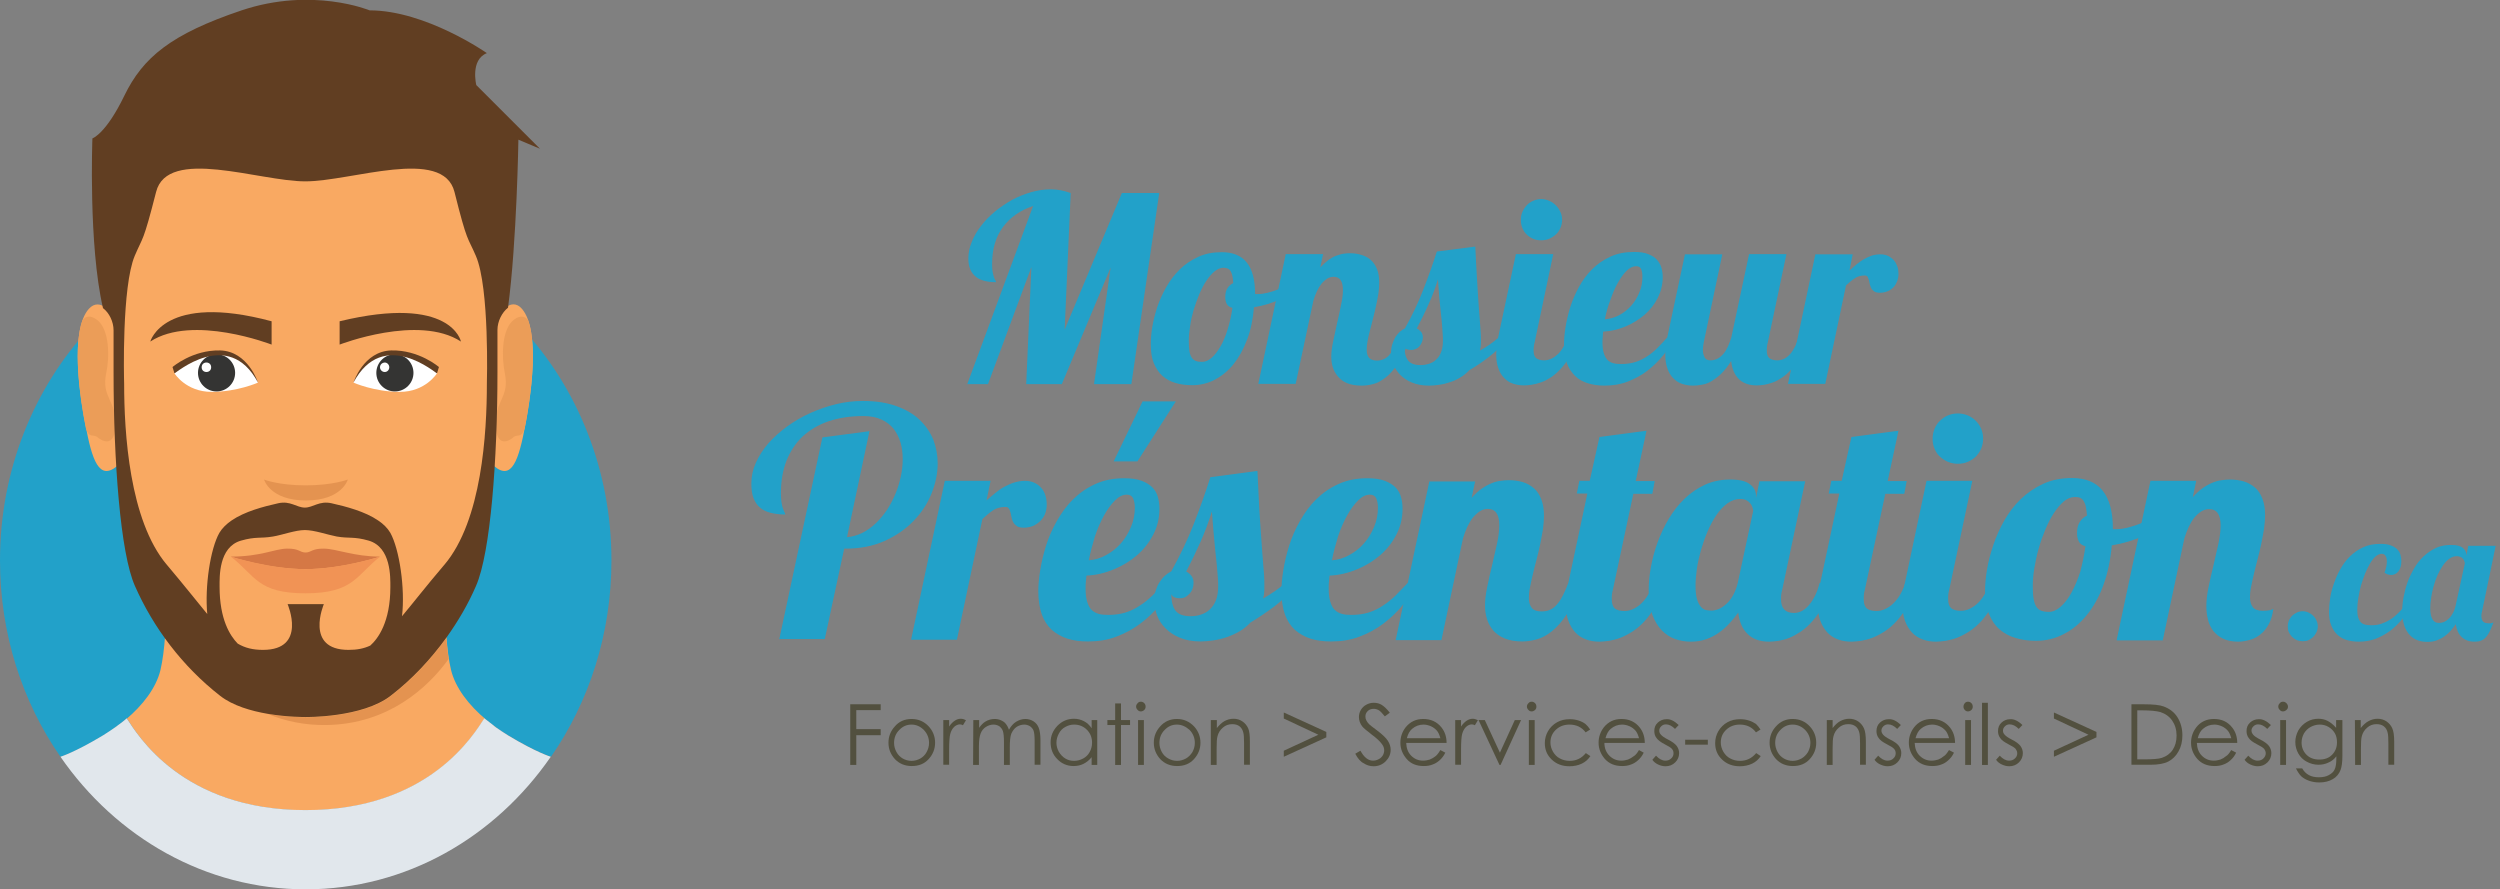<svg xmlns="http://www.w3.org/2000/svg" xmlns:xlink="http://www.w3.org/1999/xlink" id="Layer_1" x="0px" y="0px" viewBox="0 0 1157.9 411.9" style="enable-background:new 0 0 1157.9 411.9;" xml:space="preserve"><rect x="0" y="0" width="1157.9" height="411.9" fill="#808080" stroke="none"/><style type="text/css">	.st0{fill:#22A1C9;}	.st1{fill:#F9A962;}	.st2{fill:#E1E7EC;}	.st3{fill:#EB9D58;}	.st4{fill:#E49350;}	.st5{fill:#FFFFFF;}	.st6{fill:#343433;}	.st7{fill:#613E22;}	.st8{fill:#D57845;}	.st9{fill:#F19355;}	.st10{fill:#E5DCD5;}	.st11{fill:#52503F;}</style><g>	<g>		<path class="st0" d="M47.7,340.7c4-2.4,7.7-5.1,11.1-8c4.8,7.4,25.7,42.5,82.8,42.5c57.3,0,78-35.3,82.8-42.5    c3.4,2.9,7.1,5.6,11,7.9c13.3,8,19.8,9.9,19.8,9.9l0,0c17.6-25.4,28-56.9,28-90.9c0-84.1-63.4-152.3-141.6-152.3S0,175.5,0,259.6    c0,34.1,10.4,65.6,28,90.9l0,0C28,350.5,34.4,348.7,47.7,340.7z"></path>		<path class="st1" d="M141.6,29.6c-64.2,0-92.3,57.1-92.3,98.8c0,13.6,3.5,54.2,3.5,54.2c0,13.6,1.1,26,4.9,39.5    c4.1,14.3,4.4,31.3,19.6,49.3c-0.2,17-0.9,30.1-3,39c-2,8.2-8.1,16.2-16.2,23c0.2-0.2,0.5-0.4,0.7-0.6    c4.8,7.4,25.7,42.5,82.8,42.5c57.3,0,78-35.3,82.8-42.5c0.2,0.2,0.5,0.3,0.7,0.5c-8.1-6.8-14.2-14.8-16.2-23    c-2.1-8.8-2.8-21.9-3-38.8c15.3-17.9,15.6-35,19.7-49.3c3.9-13.5,4.9-25.9,4.9-39.5c0,0,3.5-40.6,3.5-54.2    C233.9,88.7,205.9,29.6,141.6,29.6z"></path>		<path class="st2" d="M255.1,350.5c0,0-6.5-1.9-19.8-9.9c-1.8-1.1-3.6-2.3-5.3-3.5c-0.5-0.3-0.9-0.7-1.4-1.1    c-1.2-0.9-2.4-1.9-3.6-2.8c-0.2-0.2-0.5-0.3-0.7-0.5c-4.8,7.3-25.5,42.5-82.8,42.5c-57.2,0-78-35.2-82.8-42.5    c-0.2,0.2-0.5,0.4-0.7,0.6c-1.1,0.9-2.3,1.9-3.5,2.7c-0.5,0.4-1,0.8-1.5,1.1c-1.7,1.2-3.5,2.4-5.3,3.5c-13.3,8-19.7,9.9-19.7,9.9    l0,0c25.8,37.3,67.1,61.4,113.6,61.4S229.3,387.8,255.1,350.5L255.1,350.5z"></path>		<g>			<g id="Head_3_">				<g id="Ears_2_">					<g id="XMLID_65_">						<path id="XMLID_67_" class="st1" d="M229.6,153c0-7.9,7.1-16,12.2-9.9c8.4,9.9,4.6,39.9,0.4,59.3c-3.2,14.8-7.2,21.4-16.8,9.9        c3.3-13.5,4.1-16.1,4.1-29.7C229.6,161.3,229.6,161.1,229.6,153z"></path>						<path id="XMLID_66_" class="st3" d="M229.6,197.5c-0.7-12,6.6-13.2,4.2-24.7c-1.5-7.3-1.6-20.3,4.2-24.7        c3.2-2.4,5.3-1.5,6.6,0.2c4.2,11.8,1.6,33.8-1.6,50.2c-1.4,4.4-3.1,2.6-5,3.8C238.1,202.4,230.3,209.4,229.6,197.5z"></path>					</g>					<g id="XMLID_62_">						<path id="XMLID_64_" class="st1" d="M53.5,153c0-7.9-7.1-15.9-12.4-9.9c-8.6,9.8-4.6,39.9-0.4,59.3c3.2,14.8,7.3,21.4,17,9.9        c-3.4-13.5-4.2-16.1-4.2-29.7C53.5,161.3,53.5,161.1,53.5,153z"></path>						<path id="XMLID_63_" class="st3" d="M53.5,197.5c0.7-12-6.7-13.2-4.3-24.7c1.6-7.3,1.6-20.3-4.3-24.7        c-3.3-2.4-5.4-1.5-6.7,0.2c-4.2,11.8-1.7,33.8,1.6,50.2c1.4,4.4,3.1,2.6,5.1,3.8C44.9,202.4,52.8,209.4,53.5,197.5z"></path>					</g>				</g>				<g id="Face_2_">					<path id="XMLID_61_" class="st4" d="M161.1,222.1c0,0-2.7,9.7-19.4,9.7s-19.4-9.7-19.4-9.7s6.6,2.7,19.3,2.7       C154.1,224.8,161.1,222.1,161.1,222.1z"></path>					<g id="XMLID_48_">						<g id="XMLID_56_">							<path id="XMLID_60_" class="st5" d="M202.4,172.9c0,0-7.8-8.6-21.5-8.6c-12.2,0-17.2,12.9-17.2,12.9s9.6,4.3,21.5,4.3         S202.4,172.9,202.4,172.9z"></path>							<circle id="XMLID_59_" class="st6" cx="182.9" cy="172.7" r="8.6"></circle>							<path id="XMLID_58_" class="st7" d="M202.4,172.9c-0.3,0.3-24.9-21.6-38.7,4.3c0,0,4.6-14.5,17.5-14.9         c12.9-0.3,22.1,7.7,22.1,7.7L202.4,172.9z"></path>							<path id="XMLID_57_" class="st5" d="M176,170.1c0,1.2,1,2.2,2.2,2.2s2.1-1,2.1-2.2s-1-2.2-2.1-2.2         C176.9,168,176,168.9,176,170.1z"></path>						</g>						<path id="XMLID_55_" class="st7" d="M213.5,158.2c-19.6-12.8-56.2,1.4-56.2,1.4v-10.8C209.1,136.3,213.5,158.2,213.5,158.2z"></path>						<path id="XMLID_54_" class="st7" d="M69.6,158.2c19.6-12.8,56.2,1.4,56.2,1.4v-10.8C75.8,135.4,69.6,158.2,69.6,158.2z"></path>						<g id="XMLID_49_">							<path id="XMLID_53_" class="st5" d="M80.8,172.9c0,0,7.8-8.6,21.5-8.6c12.2,0,17.2,12.9,17.2,12.9s-9.6,4.3-21.5,4.3         C86.1,181.5,80.8,172.9,80.8,172.9z"></path>							<circle id="XMLID_52_" class="st6" cx="100.3" cy="172.7" r="8.6"></circle>							<path id="XMLID_51_" class="st7" d="M80.8,172.9c0.3,0.3,24.9-21.6,38.7,4.3c0,0-4.6-14.5-17.5-14.9         C89.1,162,79.9,170,79.9,170L80.8,172.9z"></path>							<ellipse id="XMLID_50_" class="st5" cx="95.6" cy="170.1" rx="2.2" ry="2.2"></ellipse>						</g>					</g>					<g id="XMLID_45_">						<path id="XMLID_47_" class="st8" d="M132.9,254.1c5.8-0.1,5.9,1.8,8.6,1.8c2.7,0,2.9-1.9,8.6-1.8c5.8,0.1,14,3.7,25.9,3.7        c0,0-17.3,5.8-34.6,5.8l0,0c-17.3,0-34.6-5.8-34.6-5.8C120.9,257.8,127.1,254.2,132.9,254.1z"></path>						<path id="XMLID_46_" class="st9" d="M141.5,274.8c-22.4,0-23.1-8.1-34.6-17c0,0,18.7,5.8,34.6,5.8s34.6-5.8,34.6-5.8        C165.1,266.2,164,274.8,141.5,274.8L141.5,274.8L141.5,274.8C141.6,274.8,141.5,274.8,141.5,274.8L141.5,274.8z"></path>					</g>				</g>			</g>			<g>				<path class="st1" d="M228.6,336.1c0.5,0.4,0.9,0.7,1.4,1.1C229.6,336.8,229.1,336.4,228.6,336.1z"></path>				<path class="st1" d="M53,337.1c0.5-0.4,1-0.8,1.5-1.1C54,336.4,53.5,336.8,53,337.1z"></path>				<path class="st2" d="M47.7,340.7c1.8-1.1,3.6-2.3,5.3-3.5C51.3,338.4,49.5,339.5,47.7,340.7z"></path>				<path class="st2" d="M54.5,336c1.2-0.9,2.4-1.8,3.5-2.7C56.9,334.2,55.7,335.1,54.5,336z"></path>				<path class="st2" d="M225,333.2c1.2,1,2.4,1.9,3.6,2.8C227.4,335.1,226.2,334.2,225,333.2z"></path>				<path class="st2" d="M230.1,337.1c1.7,1.2,3.5,2.4,5.3,3.5C233.6,339.5,231.8,338.4,230.1,337.1z"></path>			</g>			<g id="Shaddow_2_">				<path id="XMLID_44_" class="st10" d="M234.5,70.3c2.6,17.2-0.5,58.1-0.5,58.1l-5.8,9.6c0,0-0.3-19.8-2.6-29.3      s-9.9-29.6-9.9-29.6l4.9-9.9l9.9,9.9v-15C230.4,64.1,234.2,68.5,234.5,70.3z"></path>				<path id="XMLID_43_" class="st10" d="M47.7,70.3c-3.3,12.3,0,58.1,0,58.1l6.2,9.2c0,0,0.4-19.4,2.7-28.9s9.9-29.6,9.9-29.6      l-4.9-9.9l-9.9,9.9v-15C51.7,64.1,48.2,68.5,47.7,70.3z"></path>			</g>			<g>				<path class="st4" d="M181.1,322.3c-13.2,10.3-39.5,9.9-39.5,9.9s-8.1,0.1-17.6-1.5c8.1,3.3,17.2,5.3,27.4,5.1      c28.5-0.5,46.8-17.3,56.4-30.6c-0.5-2.9-0.8-6.1-1.1-9.6C199.6,305.4,191.1,314.6,181.1,322.3z"></path>				<path class="st7" d="M220.6,39.4c0,0-2.9-11.7,4.9-14.8c0,0-28.3-19.8-54.3-19.8c0,0-26.5-11-59.3,0      c-32.7,11-45.7,21.8-54.3,39.5C49,62.1,42.8,64.1,42.8,64.1s-1.9,49.4,4.9,78.6c2.9,2.2,4.9,6.3,4.9,10.3v19.8l0,0      c0,40.3,3.1,83.4,9.9,98.6c8.4,19.1,21.9,37.2,39.5,50.9c5.9,4.6,14.4,7,21.9,8.3c9.5,1.6,17.6,1.5,17.6,1.5s26.3,0.4,39.5-9.9      c10-7.7,18.5-16.9,25.7-26.8c5.5-7.7,10.2-15.7,13.8-24.1c6.7-15.3,9.9-58.4,9.9-98.8l0,0v-19.7c0-4,2.1-8.1,4.9-10.3      c4.1-30.9,4.8-77.8,4.8-77.8l10,4.2L220.6,39.4z M180.8,271.9L180.8,271.9c0,16.2-5.7,23.9-9.3,27.1c-3,1.4-6.1,2-10.1,2      c-20.5,0-11.4-21.2-11.4-21.2h-16.8c0,0,9.2,21.2-11.4,21.2c-4.7,0-8.3-0.9-11.7-2.9c-3.6-3.7-8.4-11.3-8.4-26.3l0,0      c0-4.5-0.5-18.4,9.9-21.4c7-2,8.9-0.9,14.8-1.9c4.3-0.7,10.4-3,14.8-3l0,0c4.4,0,10.5,2.2,14.8,3c5.9,1,7.8-0.1,14.8,1.9      C181.2,253.5,180.8,267.4,180.8,271.9z M225.5,177.7c0,22.8-2.3,63.4-19.7,83.9l-0.1,0.1c-8.6,10.1-14.6,17.9-19.5,23.7      c1.5-12.8-1.2-31-5.4-38.6c-1.3-2.2-3.2-4.1-5.6-5.7c-6.1-4.2-14.9-6.5-21.6-8c-5.7-1.3-8.6,2-12.4,2c0,0,0,0.1,0,0.3      c0-0.2,0-0.3,0-0.3c-3.8,0-6.7-3.3-12.4-2c-6.7,1.5-15.5,3.8-21.6,8c-2.3,1.6-4.3,3.5-5.6,5.7c-4.2,7.4-6.8,24.9-5.6,37.6      c-4.7-5.7-10.6-13.2-18.7-22.8c0,0,0-0.1-0.1-0.1c-17.3-20.6-19.7-61.1-19.7-83.9l0,0c-0.1-2.6-1.1-44.8,4.9-59.1      c3.9-9.2,3.8-5.7,9.9-29.6c5.3-21,47.7-4.9,69.1-4.9s63.8-16.1,69.1,4.9c6,24,6,20.5,9.9,29.6      C226.8,133.2,225.5,177.7,225.5,177.7L225.5,177.7z"></path>			</g>		</g>	</g>	<g>		<g>			<path class="st11" d="M393.8,326.2h14.1v2.7h-11.3v8.8h11.3v2.8h-11.3v13.8h-2.8L393.8,326.2L393.8,326.2z"></path>			<path class="st11" d="M422.2,333c3.2,0,5.9,1.2,8,3.5c1.9,2.1,2.9,4.6,2.9,7.5s-1,5.4-3,7.6s-4.6,3.2-7.8,3.2     c-3.2,0-5.8-1.1-7.8-3.2c-2-2.2-3-4.7-3-7.6s1-5.4,2.9-7.5C416.3,334.2,419,333,422.2,333z M422.2,335.6c-2.2,0-4.1,0.8-5.7,2.5     c-1.6,1.6-2.4,3.6-2.4,6c0,1.5,0.4,2.9,1.1,4.2c0.7,1.3,1.7,2.3,2.9,3c1.2,0.7,2.6,1.1,4.1,1.1s2.8-0.4,4.1-1.1     c1.2-0.7,2.2-1.7,2.9-3c0.7-1.3,1.1-2.7,1.1-4.2c0-2.3-0.8-4.3-2.4-6C426.3,336.5,424.4,335.6,422.2,335.6z"></path>			<path class="st11" d="M436.9,333.5h2.7v3c0.8-1.2,1.7-2.1,2.6-2.7s1.8-0.9,2.8-0.9c0.8,0,1.5,0.2,2.4,0.7l-1.4,2.3     c-0.6-0.3-1-0.4-1.4-0.4c-0.9,0-1.8,0.4-2.6,1.1c-0.8,0.7-1.5,1.9-1.9,3.4c-0.3,1.2-0.5,3.6-0.5,7.2v7h-2.7V333.5z"></path>			<path class="st11" d="M450.8,333.5h2.7v3.6c0.9-1.3,1.9-2.3,2.9-2.9c1.3-0.8,2.8-1.2,4.3-1.2c1,0,2,0.2,2.9,0.6s1.7,0.9,2.2,1.6     c0.6,0.7,1.1,1.6,1.5,2.8c0.9-1.6,2-2.9,3.3-3.7c1.3-0.8,2.8-1.3,4.3-1.3c1.4,0,2.7,0.4,3.8,1.1c1.1,0.7,1.9,1.7,2.4,3     s0.8,3.2,0.8,5.8v11.3h-2.7V343c0-2.2-0.2-3.8-0.5-4.6c-0.3-0.8-0.9-1.5-1.6-2c-0.8-0.5-1.7-0.8-2.7-0.8c-1.3,0-2.5,0.4-3.6,1.1     c-1.1,0.8-1.8,1.8-2.4,3.1c-0.5,1.3-0.7,3.4-0.7,6.4v8.1H465v-10.6c0-2.5-0.2-4.2-0.5-5.1s-0.9-1.6-1.6-2.2     c-0.8-0.5-1.7-0.8-2.8-0.8c-1.2,0-2.4,0.4-3.5,1.1s-1.9,1.7-2.4,3s-0.8,3.2-0.8,5.8v8.8h-2.7L450.8,333.5L450.8,333.5z"></path>			<path class="st11" d="M508.2,333.5v20.8h-2.6v-3.6c-1.1,1.4-2.4,2.4-3.8,3.1s-2.9,1-4.6,1c-2.9,0-5.5-1.1-7.5-3.2     c-2.1-2.1-3.1-4.7-3.1-7.8c0-3,1.1-5.5,3.2-7.7c2.1-2.1,4.6-3.2,7.6-3.2c1.7,0,3.2,0.4,4.6,1.1s2.6,1.8,3.6,3.3v-3.8L508.2,333.5     L508.2,333.5z M497.5,335.6c-1.5,0-2.9,0.4-4.1,1.1c-1.3,0.7-2.3,1.7-3,3.1c-0.7,1.3-1.1,2.7-1.1,4.2s0.4,2.9,1.1,4.2     c0.8,1.3,1.8,2.4,3,3.1c1.3,0.8,2.6,1.1,4.1,1.1s2.9-0.4,4.2-1.1c1.3-0.7,2.3-1.7,3-3s1.1-2.7,1.1-4.3c0-2.4-0.8-4.4-2.4-6     C501.8,336.4,499.8,335.6,497.5,335.6z"></path>			<path class="st11" d="M516.5,325.8h2.7v7.7h4.2v2.3h-4.2v18.5h-2.7v-18.5h-3.6v-2.3h3.6V325.8z"></path>			<path class="st11" d="M528.4,325c0.6,0,1.1,0.2,1.6,0.7c0.4,0.4,0.6,1,0.6,1.6s-0.2,1.1-0.6,1.5c-0.4,0.4-1,0.7-1.6,0.7     s-1.1-0.2-1.5-0.7c-0.4-0.4-0.7-0.9-0.7-1.5s0.2-1.1,0.7-1.6C527.3,325.2,527.8,325,528.4,325z M527.1,333.5h2.7v20.8h-2.7V333.5     z"></path>			<path class="st11" d="M545.1,333c3.2,0,5.8,1.2,8,3.5c1.9,2.1,2.9,4.6,2.9,7.5s-1,5.4-3,7.6s-4.6,3.2-7.8,3.2s-5.8-1.1-7.8-3.2     c-2-2.2-3-4.7-3-7.6s1-5.4,2.9-7.5C539.3,334.2,541.9,333,545.1,333z M545.1,335.6c-2.2,0-4.1,0.8-5.7,2.5     c-1.6,1.6-2.4,3.6-2.4,6c0,1.5,0.4,2.9,1.1,4.2c0.7,1.3,1.7,2.3,3,3c1.2,0.7,2.6,1.1,4.1,1.1s2.8-0.4,4.1-1.1     c1.2-0.7,2.2-1.7,3-3c0.7-1.3,1.1-2.7,1.1-4.2c0-2.3-0.8-4.3-2.4-6C549.2,336.5,547.3,335.6,545.1,335.6z"></path>			<path class="st11" d="M560.9,333.5h2.7v3.7c1.1-1.4,2.3-2.5,3.5-3.2c1.3-0.7,2.7-1.1,4.2-1.1c1.6,0,2.9,0.4,4.1,1.2     c1.2,0.8,2.1,1.9,2.7,3.2c0.6,1.3,0.8,3.4,0.8,6.2v10.7h-2.7v-9.9c0-2.4-0.1-4-0.3-4.8c-0.3-1.4-0.9-2.4-1.8-3.1     c-0.9-0.7-2-1-3.4-1c-1.6,0-3.1,0.5-4.3,1.6c-1.3,1.1-2.1,2.4-2.5,4c-0.3,1-0.4,2.9-0.4,5.7v7.6h-2.7v-20.8L560.9,333.5     L560.9,333.5z"></path>			<path class="st11" d="M594.6,347.7l16-7.4l-16-7.5V330l19.7,9v2.5l-19.7,9V347.7z"></path>			<path class="st11" d="M627.7,349.1l2.4-1.4c1.7,3.1,3.6,4.6,5.8,4.6c0.9,0,1.8-0.2,2.7-0.7c0.8-0.4,1.4-1,1.9-1.8     c0.4-0.7,0.6-1.5,0.6-2.3c0-0.9-0.3-1.9-1-2.8c-0.9-1.3-2.5-2.8-4.8-4.5c-2.3-1.8-3.8-3-4.4-3.8c-1-1.3-1.5-2.8-1.5-4.3     c0-1.2,0.3-2.3,0.9-3.3c0.6-1,1.4-1.8,2.5-2.4s2.2-0.9,3.5-0.9s2.6,0.3,3.7,1c1.1,0.7,2.4,1.9,3.7,3.6l-2.3,1.7     c-1.1-1.4-2-2.3-2.7-2.8c-0.7-0.4-1.6-0.7-2.4-0.7c-1.1,0-2.1,0.3-2.8,1s-1.1,1.5-1.1,2.5c0,0.6,0.1,1.2,0.4,1.8s0.7,1.2,1.4,1.9     c0.4,0.4,1.6,1.3,3.6,2.8c2.4,1.8,4.1,3.4,5,4.8s1.3,2.8,1.3,4.2c0,2-0.8,3.8-2.3,5.3s-3.4,2.3-5.6,2.3c-1.7,0-3.3-0.5-4.6-1.4     C630.1,352.8,628.8,351.2,627.7,349.1z"></path>			<path class="st11" d="M667.1,347.4l2.3,1.2c-0.7,1.5-1.6,2.6-2.6,3.5s-2.1,1.6-3.3,2c-1.2,0.5-2.6,0.7-4.1,0.7     c-3.4,0-6-1.1-7.9-3.3c-1.9-2.2-2.9-4.7-2.9-7.5c0-2.6,0.8-5,2.4-7.1c2.1-2.6,4.8-3.9,8.2-3.9c3.5,0,6.4,1.3,8.5,4     c1.5,1.9,2.3,4.3,2.3,7.1h-18.7c0.1,2.4,0.8,4.4,2.3,5.9s3.3,2.3,5.5,2.3c1.1,0,2.1-0.2,3.1-0.5c1-0.4,1.8-0.9,2.6-1.5     C665.5,349.8,666.3,348.8,667.1,347.4z M667.1,341.8c-0.4-1.4-0.9-2.6-1.6-3.4c-0.7-0.8-1.6-1.5-2.7-2c-1.1-0.5-2.3-0.8-3.5-0.8     c-2,0-3.8,0.7-5.3,2c-1.1,0.9-1.9,2.4-2.4,4.3h15.5V341.8z"></path>			<path class="st11" d="M674,333.5h2.7v3c0.8-1.2,1.7-2.1,2.6-2.7c0.9-0.6,1.9-0.9,2.8-0.9c0.7,0,1.5,0.2,2.4,0.7l-1.4,2.3     c-0.6-0.3-1-0.4-1.4-0.4c-0.9,0-1.8,0.4-2.6,1.1s-1.5,1.9-1.9,3.4c-0.3,1.2-0.5,3.6-0.5,7.2v7H674V333.5z"></path>			<path class="st11" d="M684.8,333.5h2.9l7,15.1l6.9-15.1h2.9l-9.5,20.8h-0.5L684.8,333.5z"></path>			<path class="st11" d="M709.4,325c0.6,0,1.1,0.2,1.6,0.7c0.4,0.4,0.6,1,0.6,1.6s-0.2,1.1-0.6,1.5c-0.4,0.4-1,0.7-1.6,0.7     s-1.1-0.2-1.5-0.7c-0.4-0.4-0.7-0.9-0.7-1.5s0.2-1.1,0.7-1.6C708.3,325.2,708.8,325,709.4,325z M708.1,333.5h2.7v20.8h-2.7V333.5     z"></path>			<path class="st11" d="M736.5,337.9l-2.1,1.3c-1.8-2.4-4.3-3.6-7.5-3.6c-2.5,0-4.6,0.8-6.3,2.4s-2.5,3.6-2.5,5.9     c0,1.5,0.4,2.9,1.2,4.3c0.8,1.3,1.8,2.4,3.2,3.1c1.3,0.7,2.9,1.1,4.5,1.1c3.1,0,5.5-1.2,7.5-3.6l2.1,1.4c-1,1.5-2.3,2.7-4,3.5     s-3.6,1.2-5.7,1.2c-3.3,0-6-1-8.2-3.1s-3.2-4.6-3.2-7.6c0-2,0.5-3.9,1.5-5.6s2.4-3.1,4.2-4.1s3.7-1.4,5.9-1.4     c1.4,0,2.7,0.2,4,0.6s2.4,1,3.2,1.6C735.1,336,735.8,336.8,736.5,337.9z"></path>			<path class="st11" d="M759.1,347.4l2.2,1.2c-0.7,1.5-1.6,2.6-2.6,3.5s-2.1,1.6-3.3,2c-1.2,0.5-2.6,0.7-4.1,0.7     c-3.4,0-6-1.1-8-3.3c-1.9-2.2-2.9-4.7-2.9-7.5c0-2.6,0.8-5,2.4-7.1c2.1-2.6,4.8-3.9,8.2-3.9c3.5,0,6.4,1.3,8.5,4     c1.5,1.9,2.3,4.3,2.3,7.1h-18.7c0,2.4,0.8,4.4,2.3,5.9s3.3,2.3,5.5,2.3c1.1,0,2.1-0.2,3.1-0.5c1-0.4,1.8-0.9,2.6-1.5     C757.5,349.8,758.3,348.8,759.1,347.4z M759.1,341.8c-0.4-1.4-0.9-2.6-1.6-3.4c-0.7-0.8-1.6-1.5-2.7-2c-1.1-0.5-2.3-0.8-3.5-0.8     c-2,0-3.8,0.7-5.3,2c-1.1,0.9-1.9,2.4-2.4,4.3h15.5V341.8z"></path>			<path class="st11" d="M777.5,335.8l-1.7,1.8c-1.4-1.4-2.8-2.1-4.2-2.1c-0.9,0-1.6,0.3-2.2,0.9c-0.6,0.6-0.9,1.2-0.9,2     c0,0.7,0.2,1.3,0.8,1.9c0.5,0.6,1.6,1.4,3.2,2.2c2,1,3.3,2,4.1,3c0.7,1,1.1,2.1,1.1,3.3c0,1.7-0.6,3.1-1.8,4.3     c-1.2,1.2-2.7,1.8-4.5,1.8c-1.2,0-2.4-0.3-3.4-0.8c-1.1-0.5-2-1.2-2.7-2.2l1.7-1.9c1.4,1.5,2.8,2.3,4.3,2.3c1.1,0,2-0.3,2.7-1     c0.8-0.7,1.1-1.5,1.1-2.4c0-0.8-0.2-1.4-0.7-2s-1.6-1.3-3.4-2.2c-1.9-1-3.1-1.9-3.8-2.9c-0.7-0.9-1-2-1-3.2     c0-1.6,0.5-2.9,1.6-3.9s2.4-1.6,4.1-1.6C773.6,333,775.5,333.9,777.5,335.8z"></path>			<path class="st11" d="M780.5,342.6H791v2.3h-10.5V342.6z"></path>			<path class="st11" d="M815.4,337.9l-2.1,1.3c-1.8-2.4-4.3-3.6-7.5-3.6c-2.5,0-4.6,0.8-6.3,2.4s-2.5,3.6-2.5,5.9     c0,1.5,0.4,2.9,1.2,4.3c0.8,1.3,1.8,2.4,3.2,3.1c1.3,0.7,2.8,1.1,4.5,1.1c3,0,5.5-1.2,7.5-3.6l2.1,1.4c-1,1.5-2.3,2.7-4,3.5     s-3.6,1.2-5.7,1.2c-3.3,0-6-1-8.2-3.1s-3.2-4.6-3.2-7.6c0-2,0.5-3.9,1.5-5.6s2.4-3.1,4.2-4.1s3.7-1.4,5.9-1.4     c1.4,0,2.7,0.2,4,0.6s2.4,1,3.3,1.6C814,336,814.7,336.8,815.4,337.9z"></path>			<path class="st11" d="M830.3,333c3.2,0,5.9,1.2,8,3.5c1.9,2.1,2.9,4.6,2.9,7.5s-1,5.4-3,7.6s-4.6,3.2-7.8,3.2s-5.8-1.1-7.8-3.2     c-2-2.2-3-4.7-3-7.6s1-5.4,2.9-7.5C824.5,334.2,827.1,333,830.3,333z M830.3,335.6c-2.2,0-4.1,0.8-5.7,2.5     c-1.6,1.6-2.4,3.6-2.4,6c0,1.5,0.4,2.9,1.1,4.2c0.7,1.3,1.7,2.3,2.9,3s2.6,1.1,4.1,1.1s2.8-0.4,4.1-1.1c1.2-0.7,2.2-1.7,3-3     c0.7-1.3,1.1-2.7,1.1-4.2c0-2.3-0.8-4.3-2.4-6C834.5,336.5,832.5,335.6,830.3,335.6z"></path>			<path class="st11" d="M846.1,333.5h2.7v3.7c1.1-1.4,2.2-2.5,3.5-3.2s2.7-1.1,4.2-1.1s2.9,0.4,4.1,1.2c1.2,0.8,2.1,1.9,2.7,3.2     c0.6,1.3,0.9,3.4,0.9,6.2v10.7h-2.7v-9.9c0-2.4-0.1-4-0.3-4.8c-0.3-1.4-0.9-2.4-1.8-3.1c-0.9-0.7-2-1-3.4-1     c-1.6,0-3.1,0.5-4.3,1.6c-1.3,1.1-2.1,2.4-2.5,4c-0.3,1-0.4,2.9-0.4,5.7v7.6h-2.7V333.5z"></path>			<path class="st11" d="M880.4,335.8l-1.7,1.8c-1.4-1.4-2.8-2.1-4.2-2.1c-0.9,0-1.6,0.3-2.2,0.9c-0.6,0.6-0.9,1.2-0.9,2     c0,0.7,0.3,1.3,0.8,1.9s1.6,1.4,3.2,2.2c2,1,3.4,2,4.1,3c0.7,1,1.1,2.1,1.1,3.3c0,1.7-0.6,3.1-1.8,4.3c-1.2,1.2-2.7,1.8-4.5,1.8     c-1.2,0-2.3-0.3-3.4-0.8c-1.1-0.5-2-1.2-2.7-2.2l1.7-1.9c1.4,1.5,2.8,2.3,4.3,2.3c1.1,0,2-0.3,2.7-1c0.8-0.7,1.1-1.5,1.1-2.4     c0-0.8-0.2-1.4-0.7-2s-1.6-1.3-3.4-2.2c-1.9-1-3.2-1.9-3.8-2.9c-0.7-0.9-1-2-1-3.2c0-1.6,0.5-2.9,1.6-3.9s2.4-1.6,4.1-1.6     C876.6,333,878.5,333.9,880.4,335.8z"></path>			<path class="st11" d="M902.7,347.4l2.3,1.2c-0.7,1.5-1.6,2.6-2.6,3.5s-2,1.6-3.3,2c-1.2,0.5-2.6,0.7-4.1,0.7c-3.4,0-6-1.1-8-3.3     c-1.9-2.2-2.9-4.7-2.9-7.5c0-2.6,0.8-5,2.4-7.1c2-2.6,4.8-3.9,8.2-3.9c3.5,0,6.4,1.3,8.5,4c1.5,1.9,2.3,4.3,2.3,7.1h-18.7     c0.1,2.4,0.8,4.4,2.3,5.9s3.3,2.3,5.5,2.3c1.1,0,2.1-0.2,3.1-0.5c1-0.4,1.8-0.9,2.5-1.5C901.1,349.8,901.8,348.8,902.7,347.4z      M902.7,341.8c-0.4-1.4-0.9-2.6-1.6-3.4c-0.7-0.8-1.6-1.5-2.7-2c-1.1-0.5-2.3-0.8-3.5-0.8c-2,0-3.8,0.7-5.3,2     c-1.1,0.9-1.9,2.4-2.4,4.3h15.5V341.8z"></path>			<path class="st11" d="M911.5,325c0.6,0,1.1,0.2,1.6,0.7c0.4,0.4,0.6,1,0.6,1.6s-0.2,1.1-0.6,1.5c-0.4,0.4-1,0.7-1.6,0.7     s-1.1-0.2-1.5-0.7c-0.4-0.4-0.6-0.9-0.6-1.5s0.2-1.1,0.6-1.6C910.4,325.2,910.9,325,911.5,325z M910.2,333.5h2.7v20.8h-2.7V333.5     z"></path>			<path class="st11" d="M918,325.5h2.7v28.8H918V325.5z"></path>			<path class="st11" d="M936.7,335.8l-1.7,1.8c-1.4-1.4-2.8-2.1-4.2-2.1c-0.9,0-1.6,0.3-2.2,0.9c-0.6,0.6-0.9,1.2-0.9,2     c0,0.7,0.2,1.3,0.8,1.9c0.5,0.6,1.6,1.4,3.2,2.2c2,1,3.3,2,4.1,3c0.7,1,1.1,2.1,1.1,3.3c0,1.7-0.6,3.1-1.8,4.3     c-1.2,1.2-2.7,1.8-4.5,1.8c-1.2,0-2.3-0.3-3.4-0.8c-1.1-0.5-2-1.2-2.7-2.2l1.7-1.9c1.4,1.5,2.8,2.3,4.3,2.3c1.1,0,2-0.3,2.7-1     c0.8-0.7,1.1-1.5,1.1-2.4c0-0.8-0.3-1.4-0.7-2c-0.5-0.6-1.6-1.3-3.4-2.2c-1.9-1-3.2-1.9-3.8-2.9c-0.7-0.9-1-2-1-3.2     c0-1.6,0.5-2.9,1.6-3.9s2.4-1.6,4.1-1.6C932.8,333,934.8,333.9,936.7,335.8z"></path>			<path class="st11" d="M951.3,347.7l16-7.4l-16-7.5V330l19.7,9v2.5l-19.7,9V347.7z"></path>			<path class="st11" d="M987.2,354.3v-28.1h5.8c4.2,0,7.3,0.3,9.1,1c2.7,1,4.9,2.6,6.4,5s2.3,5.2,2.3,8.4c0,2.8-0.6,5.3-1.8,7.4     c-1.2,2.2-2.8,3.7-4.7,4.7s-4.7,1.5-8.2,1.5h-8.9L987.2,354.3L987.2,354.3z M989.9,351.7h3.3c3.9,0,6.6-0.2,8.1-0.7     c2.1-0.7,3.8-1.9,5-3.7c1.2-1.8,1.8-4,1.8-6.6c0-2.7-0.7-5-2-6.9s-3.1-3.2-5.5-4c-1.8-0.5-4.7-0.8-8.7-0.8h-2L989.9,351.7     L989.9,351.7z"></path>			<path class="st11" d="M1033.4,347.4l2.3,1.2c-0.7,1.5-1.6,2.6-2.6,3.5s-2.1,1.6-3.3,2c-1.2,0.5-2.6,0.7-4.1,0.7     c-3.4,0-6-1.1-8-3.3c-1.9-2.2-2.9-4.7-2.9-7.5c0-2.6,0.8-5,2.4-7.1c2-2.6,4.8-3.9,8.2-3.9c3.6,0,6.4,1.3,8.5,4     c1.5,1.9,2.3,4.3,2.3,7.1h-18.7c0.1,2.4,0.8,4.4,2.3,5.9s3.3,2.3,5.5,2.3c1.1,0,2.1-0.2,3.1-0.5c1-0.4,1.8-0.9,2.5-1.5     C1031.8,349.8,1032.6,348.8,1033.4,347.4z M1033.4,341.8c-0.4-1.4-0.9-2.6-1.6-3.4s-1.6-1.5-2.7-2s-2.3-0.8-3.5-0.8     c-2,0-3.8,0.7-5.3,2c-1.1,0.9-1.9,2.4-2.4,4.3h15.5L1033.4,341.8L1033.4,341.8z"></path>			<path class="st11" d="M1051.8,335.8l-1.7,1.8c-1.4-1.4-2.8-2.1-4.2-2.1c-0.9,0-1.6,0.3-2.2,0.9s-0.9,1.2-0.9,2     c0,0.7,0.3,1.3,0.8,1.9s1.6,1.4,3.2,2.2c2,1,3.3,2,4.1,3c0.7,1,1.1,2.1,1.1,3.3c0,1.7-0.6,3.1-1.8,4.3c-1.2,1.2-2.7,1.8-4.5,1.8     c-1.2,0-2.3-0.3-3.4-0.8s-2-1.2-2.7-2.2l1.7-1.9c1.4,1.5,2.8,2.3,4.3,2.3c1.1,0,2-0.3,2.7-1s1.1-1.5,1.1-2.4c0-0.8-0.3-1.4-0.7-2     c-0.5-0.6-1.6-1.3-3.4-2.2c-1.9-1-3.2-1.9-3.8-2.9c-0.7-0.9-1-2-1-3.2c0-1.6,0.5-2.9,1.6-3.9s2.4-1.6,4.1-1.6     C1047.9,333,1049.8,333.9,1051.8,335.8z"></path>			<path class="st11" d="M1057.4,325c0.6,0,1.1,0.2,1.6,0.7c0.4,0.4,0.7,1,0.7,1.6s-0.2,1.1-0.7,1.5c-0.4,0.4-1,0.7-1.6,0.7     s-1.1-0.2-1.5-0.7c-0.4-0.4-0.7-0.9-0.7-1.5s0.2-1.1,0.7-1.6C1056.3,325.2,1056.8,325,1057.4,325z M1056.1,333.5h2.7v20.8h-2.7     V333.5z"></path>			<path class="st11" d="M1082.2,333.5h2.7v16.6c0,2.9-0.3,5-0.8,6.4c-0.7,1.9-1.9,3.4-3.7,4.4c-1.7,1-3.8,1.5-6.2,1.5     c-1.8,0-3.4-0.3-4.8-0.8s-2.6-1.2-3.5-2c-0.9-0.9-1.7-2.1-2.5-3.7h2.9c0.8,1.4,1.8,2.4,3.1,3.1c1.3,0.7,2.8,1,4.6,1     c1.8,0,3.4-0.3,4.6-1c1.3-0.7,2.2-1.5,2.7-2.6c0.5-1,0.8-2.7,0.8-5v-1.1c-1,1.3-2.2,2.3-3.7,2.9c-1.4,0.7-3,1-4.6,1     c-1.9,0-3.7-0.5-5.4-1.4c-1.7-0.9-3-2.2-3.9-3.8c-0.9-1.6-1.4-3.4-1.4-5.3s0.5-3.7,1.4-5.4c1-1.7,2.3-3,4-4s3.5-1.4,5.3-1.4     c1.5,0,3,0.3,4.3,1s2.6,1.7,3.9,3.2v-3.6L1082.2,333.5L1082.2,333.5z M1074.4,335.6c-1.5,0-2.9,0.4-4.2,1.1     c-1.3,0.7-2.3,1.7-3.1,3c-0.7,1.3-1.1,2.7-1.1,4.2c0,2.3,0.8,4.2,2.3,5.7s3.5,2.2,5.9,2.2c2.5,0,4.4-0.7,5.9-2.2s2.3-3.4,2.3-5.8     c0-1.6-0.3-3-1-4.2s-1.7-2.2-2.9-2.9C1077.2,335.9,1075.8,335.6,1074.4,335.6z"></path>			<path class="st11" d="M1090.7,333.5h2.7v3.7c1.1-1.4,2.3-2.5,3.6-3.2c1.3-0.7,2.7-1.1,4.2-1.1s2.9,0.4,4.1,1.2     c1.2,0.8,2.1,1.9,2.7,3.2c0.6,1.3,0.9,3.4,0.9,6.2v10.7h-2.7v-9.9c0-2.4-0.1-4-0.3-4.8c-0.3-1.4-0.9-2.4-1.8-3.1s-2-1-3.4-1     c-1.6,0-3.1,0.5-4.3,1.6c-1.3,1.1-2.1,2.4-2.5,4c-0.3,1-0.4,2.9-0.4,5.7v7.6h-2.7L1090.7,333.5L1090.7,333.5z"></path>		</g>	</g></g><g>	<g>		<path class="st0" d="M360.9,296.2l20-93.6l21.8-2.9l-10.4,49.1c2.5-0.2,4.8-0.9,7.1-2c2.2-1.1,4.3-2.6,6.2-4.4    c1.9-1.8,3.6-3.9,5.2-6.2c1.5-2.3,2.8-4.8,3.9-7.4s1.9-5.3,2.5-8c0.6-2.8,0.9-5.4,0.9-8.1c0-2.7-0.3-5.3-1-7.7    c-0.7-2.4-1.8-4.5-3.2-6.4c-1.5-1.8-3.4-3.3-5.7-4.3c-2.3-1.1-5.1-1.6-8.3-1.6c-6,0-11.3,0.8-16.1,2.4c-4.7,1.6-8.7,4-12,7    c-3.3,3.1-5.7,6.8-7.5,11.2c-1.7,4.4-2.6,9.4-2.6,15c0,1.9,0.1,3.4,0.3,4.6c0.2,1.2,0.4,2.1,0.7,2.8c0.2,0.7,0.5,1.2,0.7,1.6    c0.2,0.4,0.3,0.7,0.3,1c-2.5,0-4.8-0.3-6.8-0.8c-2-0.5-3.6-1.3-4.9-2.4c-1.3-1.1-2.3-2.6-3-4.4c-0.7-1.8-1-4.1-1-6.8    c0-3.3,0.7-6.5,2.1-9.6c1.4-3.2,3.4-6.2,5.8-9c2.5-2.8,5.4-5.4,8.7-7.8c3.3-2.4,6.9-4.5,10.7-6.2c3.8-1.7,7.8-3.1,11.9-4.1    c4.1-1,8.3-1.5,12.4-1.5c6,0,11.2,0.8,15.6,2.4c4.4,1.6,8,3.7,10.8,6.4c2.8,2.7,4.9,5.8,6.3,9.2c1.3,3.5,2,7.1,2,10.9    c0,4.7-1,9.4-2.9,14.1c-1.9,4.7-4.7,8.9-8.4,12.7c-3.7,3.8-8.1,6.8-13.4,9.2c-5.2,2.3-11.2,3.5-17.8,3.5H391l-9,41.9H360.9z"></path>		<path class="st0" d="M422,296.2l15.6-73.5h21.2l-1.9,9.1c1.3-1.1,2.6-2.3,4-3.4c1.3-1.1,2.7-2.1,4.2-2.9c1.5-0.8,3-1.5,4.6-2    c1.6-0.5,3.3-0.8,5-0.8c1.7,0,3.1,0.3,4.4,0.9c1.3,0.6,2.3,1.4,3.2,2.4c0.9,1,1.5,2.2,1.9,3.5c0.4,1.3,0.6,2.7,0.6,4.2    c0,1.3-0.2,2.6-0.6,3.8c-0.4,1.3-1.1,2.4-2,3.4c-0.9,1-2,1.8-3.3,2.5c-1.3,0.6-2.9,1-4.7,1c-1.4,0-2.5-0.2-3.2-0.7    c-0.7-0.5-1.3-1.1-1.7-1.8c-0.4-0.7-0.7-1.5-0.8-2.3c-0.2-0.8-0.3-1.6-0.5-2.3c-0.2-0.7-0.4-1.3-0.8-1.8c-0.3-0.5-0.8-0.7-1.5-0.7    c-2.3,0-4.1,0.5-5.7,1.5c-1.5,1-3.2,2.4-5,4.1l-11.8,55.9H422z"></path>		<path class="st0" d="M544.4,269.9c-2.1,3.4-4.4,6.8-7.1,10.1s-5.6,6.2-9,8.7c-3.3,2.5-7,4.6-11.1,6.1c-4,1.6-8.5,2.3-13.3,2.3    c-3.5,0-6.7-0.4-9.5-1.3c-2.8-0.9-5.2-2.3-7.3-4.1c-2-1.9-3.6-4.3-4.6-7.2s-1.6-6.5-1.6-10.7c0-2.8,0.3-6.1,0.9-9.8    c0.6-3.7,1.5-7.5,2.7-11.3c1.2-3.9,2.9-7.7,5-11.4c2.1-3.7,4.5-7.1,7.5-10c2.9-2.9,6.3-5.3,10.3-7.1c3.9-1.8,8.4-2.7,13.4-2.7    c3.3,0,6,0.4,8.1,1.2c2.1,0.8,3.7,1.8,5,3.1c1.2,1.3,2.1,2.8,2.5,4.5c0.5,1.7,0.7,3.5,0.7,5.3c0,4.3-0.9,8.2-2.8,11.9    c-1.9,3.7-4.4,6.9-7.5,9.6c-3.1,2.7-6.7,4.9-10.8,6.6c-4.1,1.7-8.3,2.7-12.7,2.9c-0.1,1.1-0.2,2.1-0.3,3.1c-0.1,1-0.1,1.9-0.1,2.8    c0,2.5,0.2,4.5,0.7,6.1c0.5,1.6,1.1,2.9,2,3.8c0.9,0.9,2,1.5,3.3,1.9c1.3,0.4,2.9,0.5,4.6,0.5c2.9,0,5.6-0.4,7.9-1.1    c2.4-0.8,4.6-1.8,6.6-3.2c2.1-1.3,4-2.9,5.9-4.7c1.8-1.8,3.7-3.8,5.6-5.8H544.4z M504.3,259.5c2.8-0.2,5.5-1,8-2.4    c2.6-1.4,4.9-3.2,6.8-5.4c2-2.2,3.5-4.8,4.7-7.6c1.2-2.8,1.8-5.8,1.8-8.9c0-1.8-0.3-3.3-0.8-4.4c-0.5-1.1-1.5-1.7-2.9-1.7    c-1.9,0-3.7,0.9-5.5,2.7c-1.8,1.8-3.5,4.1-5.1,7s-3,6.1-4.2,9.7C506,252.2,505,255.8,504.3,259.5z M515.8,213.7l13.4-27.8h15.4    l-17.8,27.8H515.8z"></path>		<path class="st0" d="M601.7,269.9c-3.8,4.5-7.7,8.1-11.5,11c-3.9,2.9-7.5,5.3-11,7.4c-1.5,1.6-3.2,3-5.1,4.1    c-1.9,1.1-3.9,2-5.9,2.7c-2,0.7-4.1,1.2-6.2,1.5c-2.1,0.3-4.1,0.5-5.9,0.5c-3.7,0-6.9-0.6-9.6-1.7c-2.7-1.1-4.9-2.6-6.7-4.4    c-1.8-1.8-3.1-3.8-3.9-6c-0.8-2.2-1.3-4.5-1.3-6.7c0-1.7,0.2-3.3,0.7-4.8c0.5-1.5,1-2.8,1.8-3.9c0.7-1.1,1.5-2.1,2.5-3    c0.9-0.8,1.9-1.5,2.9-2c4.1-7.4,7.6-14.7,10.4-21.9c2.8-7.2,5.4-14.4,7.7-21.7l21.8-2.9c0.3,6.4,0.6,11.9,0.8,16.6    c0.3,4.7,0.5,8.7,0.8,12.1c0.2,3.4,0.5,6.3,0.6,8.7c0.2,2.4,0.4,4.5,0.5,6.4c0.2,1.8,0.3,3.5,0.4,5c0.1,1.5,0.1,3.1,0.1,4.7    c0,1.1,0,2.1-0.1,3c-0.1,0.9-0.2,1.8-0.5,2.6c2.2-1.2,4.1-2.5,5.9-3.7c1.7-1.2,3.3-2.5,4.7-3.7H601.7z M542.5,275.2    c0,3.4,0.7,6,2,7.7c1.4,1.7,3.7,2.5,6.9,2.5c1.6,0,3.2-0.2,4.7-0.7c1.5-0.5,2.9-1.2,4.1-2.3c1.2-1.1,2.2-2.5,2.9-4.2    s1.1-3.9,1.1-6.5c0-1.2,0-2.5-0.1-3.6c-0.1-1.2-0.2-2.4-0.3-3.7c-0.1-1.3-0.2-2.8-0.4-4.4c-0.2-1.6-0.4-3.5-0.6-5.7    c-0.2-2.2-0.4-4.6-0.7-7.5c-0.2-2.8-0.5-6.1-0.8-9.9c-1.5,4.8-3.2,9.4-5.2,13.9c-2,4.5-4.2,9.1-6.7,13.9c1,0.5,1.8,1.2,2.4,2    c0.6,0.8,1,1.8,1,3.1c0,0.9-0.1,1.8-0.4,2.7c-0.3,0.9-0.7,1.6-1.3,2.3c-0.6,0.7-1.3,1.2-2,1.7c-0.8,0.4-1.7,0.6-2.7,0.6    c-0.8,0-1.6-0.1-2.3-0.4C543.4,276.5,542.9,276,542.5,275.2z"></path>		<path class="st0" d="M657,269.9c-2.1,3.4-4.4,6.8-7.1,10.1s-5.7,6.2-9,8.7c-3.3,2.5-7,4.6-11.1,6.1c-4,1.6-8.5,2.3-13.3,2.3    c-3.5,0-6.7-0.4-9.5-1.3s-5.2-2.3-7.3-4.1c-2-1.9-3.6-4.3-4.6-7.2s-1.6-6.5-1.6-10.7c0-2.8,0.3-6.1,0.9-9.8    c0.6-3.7,1.5-7.5,2.7-11.3c1.2-3.9,2.9-7.7,5-11.4c2.1-3.7,4.5-7.1,7.5-10c2.9-2.9,6.3-5.3,10.3-7.1c3.9-1.8,8.4-2.7,13.4-2.7    c3.3,0,6,0.4,8.1,1.2c2.1,0.8,3.7,1.8,5,3.1c1.2,1.3,2.1,2.8,2.5,4.5c0.5,1.7,0.7,3.5,0.7,5.3c0,4.3-0.9,8.2-2.8,11.9    c-1.9,3.7-4.4,6.9-7.5,9.6c-3.1,2.7-6.7,4.9-10.8,6.6c-4.1,1.7-8.3,2.7-12.7,2.9c-0.1,1.1-0.2,2.1-0.3,3.1c-0.1,1-0.1,1.9-0.1,2.8    c0,2.5,0.2,4.5,0.7,6.1c0.5,1.6,1.1,2.9,2,3.8c0.9,0.9,2,1.5,3.3,1.9c1.3,0.4,2.9,0.5,4.6,0.5c2.9,0,5.6-0.4,7.9-1.1    c2.4-0.8,4.6-1.8,6.6-3.2c2.1-1.3,4-2.9,5.9-4.7c1.8-1.8,3.7-3.8,5.6-5.8H657z M616.9,259.5c2.8-0.2,5.5-1,8-2.4    c2.6-1.4,4.9-3.2,6.8-5.4c2-2.2,3.5-4.8,4.7-7.6c1.2-2.8,1.8-5.8,1.8-8.9c0-1.8-0.3-3.3-0.8-4.4c-0.5-1.1-1.5-1.7-2.9-1.7    c-1.9,0-3.7,0.9-5.5,2.7c-1.8,1.8-3.5,4.1-5.1,7s-3,6.1-4.2,9.7C618.6,252.2,617.6,255.8,616.9,259.5z"></path>		<path class="st0" d="M732.4,269.9c-2.1,6-4.3,10.8-6.6,14.4s-4.8,6.3-7.2,8.2s-4.8,3.1-7.1,3.7c-2.3,0.6-4.5,0.9-6.4,0.9    c-3.3,0-6-0.5-8.2-1.4c-2.2-0.9-4-2.2-5.3-3.7c-1.3-1.6-2.3-3.3-2.9-5.3c-0.6-2-0.9-4-0.9-6.1c0-2.5,0.3-5.4,1-8.7    c0.7-3.3,1.4-6.7,2.3-10.2c0.8-3.5,1.6-6.9,2.3-10.1c0.7-3.3,1-6.1,1-8.4c0-5-1.8-7.5-5.3-7.5c-1.3,0-2.6,0.4-3.7,1.1    c-1.1,0.7-2.2,1.7-3.2,2.9c-1,1.2-1.8,2.7-2.6,4.3c-0.8,1.7-1.4,3.4-2,5.3l-10,47.2h-21.2l15.6-73.5h21.2l-1.6,7.6    c1.6-1.8,3.1-3.2,4.7-4.3c1.6-1.1,3.1-1.9,4.6-2.5c1.5-0.6,2.9-1,4.2-1.1c1.3-0.2,2.5-0.3,3.7-0.3c2.3,0,4.5,0.3,6.5,0.9    c2,0.6,3.7,1.6,5.2,2.9c1.5,1.3,2.6,3.1,3.4,5.2c0.8,2.1,1.2,4.6,1.2,7.5c0,2-0.2,4.1-0.5,6.4c-0.4,2.3-0.8,4.6-1.3,7    c-0.5,2.4-1.1,4.7-1.7,7.1c-0.6,2.3-1.2,4.6-1.7,6.8c-0.5,2.2-1,4.2-1.3,6c-0.4,1.8-0.5,3.5-0.5,4.8c0,1.8,0.4,3.3,1.3,4.5    c0.8,1.1,2.4,1.7,4.6,1.7c1.6,0,3-0.3,4.2-0.9c1.2-0.6,2.3-1.5,3.2-2.7c1-1.1,1.8-2.5,2.6-4.1c0.8-1.6,1.6-3.4,2.3-5.3H732.4z"></path>		<path class="st0" d="M771.7,269.9c-1.4,4-2.9,7.4-4.6,10.3c-1.7,2.9-3.5,5.4-5.3,7.4c-1.8,2-3.7,3.6-5.7,4.9    c-1.9,1.2-3.8,2.2-5.6,2.9c-1.8,0.7-3.6,1.1-5.2,1.4c-1.7,0.2-3.1,0.4-4.4,0.4c-2.2,0-4.3-0.3-6.2-1c-1.9-0.7-3.6-1.7-5-3.2    s-2.5-3.3-3.3-5.5c-0.8-2.2-1.2-4.9-1.2-8c0-1.3,0.1-2.8,0.3-4.4c0.2-1.6,0.5-3.3,0.9-5.2l8.8-41.3h-4.9l1.2-5.9h4.8l4.5-20.3    l21.8-2.9l-5,23.3h8.8l-1.1,5.9h-8.8l-9.4,44.1c-0.2,0.8-0.4,1.6-0.5,2.4c-0.1,0.8-0.1,1.6-0.1,2.3c0,2.1,0.5,3.5,1.4,4.3    c1,0.8,2.5,1.2,4.5,1.2c1.4,0,2.8-0.3,4.2-1s2.6-1.5,3.8-2.7c1.1-1.1,2.2-2.5,3.1-4.1c0.9-1.6,1.7-3.3,2.2-5.2H771.7z"></path>		<path class="st0" d="M849.1,269.9c-1.4,4-2.9,7.4-4.5,10.3c-1.6,2.9-3.3,5.4-5.1,7.4c-1.7,2-3.5,3.6-5.4,4.9    c-1.8,1.2-3.6,2.2-5.3,2.9c-1.7,0.7-3.4,1.1-5,1.4c-1.6,0.2-3,0.4-4.3,0.4c-4.2,0-7.5-1.1-9.9-3.4c-2.5-2.3-4-5.6-4.5-10.1    c-1.2,1.7-2.5,3.3-4,4.9c-1.4,1.6-3,3-4.8,4.3c-1.8,1.3-3.7,2.3-5.9,3.1c-2.2,0.8-4.6,1.2-7.2,1.2c-2.5,0-5-0.4-7.3-1.2    c-2.3-0.8-4.4-2.2-6.2-4c-1.8-1.9-3.3-4.3-4.4-7.3c-1.1-3-1.7-6.7-1.7-11.1c0-3.4,0.3-6.9,1-10.8c0.7-3.8,1.7-7.7,3.1-11.5    c1.4-3.8,3.1-7.5,5.2-11c2.1-3.5,4.5-6.6,7.3-9.3c2.8-2.7,6-4.9,9.5-6.5c3.5-1.6,7.4-2.4,11.7-2.4c4.2,0,7.2,0.7,9.1,2.2    c1.9,1.4,2.8,3.2,2.8,5.3v1.1l1.6-7.8h21.2l-10.6,50c-0.2,0.8-0.4,1.6-0.5,2.4c-0.1,0.8-0.1,1.6-0.1,2.3c0,4.2,2,6.3,6,6.3    c1.4,0,2.8-0.4,4-1.1c1.2-0.7,2.3-1.7,3.3-3c1-1.2,1.9-2.7,2.7-4.4s1.4-3.5,1.9-5.4H849.1z M812,236.7c0-0.4-0.1-1-0.3-1.6    s-0.5-1.3-1-1.9c-0.5-0.6-1.1-1.1-1.8-1.5c-0.8-0.4-1.7-0.6-2.9-0.6c-2.1,0-4,0.7-5.9,2c-1.8,1.3-3.5,3.1-5.1,5.4    c-1.5,2.2-2.9,4.8-4.1,7.6c-1.2,2.8-2.2,5.7-3.1,8.7c-0.8,3-1.5,5.9-1.9,8.8c-0.4,2.9-0.6,5.5-0.6,7.8c0,2.8,0.3,5,0.8,6.5    c0.5,1.5,1.2,2.7,1.9,3.4c0.7,0.7,1.5,1.2,2.4,1.3c0.9,0.1,1.6,0.2,2.3,0.2c1.1,0,2.3-0.3,3.5-0.8c1.2-0.5,2.4-1.4,3.5-2.4    s2.2-2.4,3.1-4.1s1.6-3.5,2.1-5.7L812,236.7z"></path>		<path class="st0" d="M888.4,269.9c-1.4,4-2.9,7.4-4.6,10.3c-1.7,2.9-3.5,5.4-5.3,7.4c-1.8,2-3.7,3.6-5.7,4.9    c-1.9,1.2-3.8,2.2-5.6,2.9c-1.8,0.7-3.6,1.1-5.2,1.4c-1.7,0.2-3.1,0.4-4.4,0.4c-2.2,0-4.3-0.3-6.2-1c-1.9-0.7-3.6-1.7-5-3.2    s-2.5-3.3-3.3-5.5c-0.8-2.2-1.2-4.9-1.2-8c0-1.3,0.1-2.8,0.3-4.4c0.2-1.6,0.5-3.3,0.9-5.2l8.8-41.3h-4.9l1.2-5.9h4.8l4.5-20.3    l21.8-2.9l-5,23.3h8.8l-1.1,5.9h-8.8l-9.4,44.1c-0.2,0.8-0.4,1.6-0.5,2.4c-0.1,0.8-0.1,1.6-0.1,2.3c0,2.1,0.5,3.5,1.4,4.3    c1,0.8,2.5,1.2,4.5,1.2c1.4,0,2.8-0.3,4.2-1s2.6-1.5,3.8-2.7c1.1-1.1,2.2-2.5,3.1-4.1c0.9-1.6,1.7-3.3,2.2-5.2H888.4z"></path>		<path class="st0" d="M927.6,269.9c-1.4,4-2.9,7.4-4.6,10.3c-1.7,2.9-3.5,5.4-5.3,7.4c-1.8,2-3.7,3.6-5.7,4.9    c-1.9,1.2-3.8,2.2-5.6,2.9c-1.8,0.7-3.6,1.1-5.2,1.4c-1.7,0.2-3.1,0.4-4.4,0.4c-2.2,0-4.3-0.3-6.2-1c-1.9-0.7-3.6-1.7-5-3.2    s-2.5-3.3-3.3-5.5c-0.8-2.2-1.2-4.9-1.2-8c0-1.3,0.1-2.8,0.3-4.4c0.2-1.6,0.5-3.3,0.9-5.2l10-47.2h21.2l-10.6,50    c-0.2,0.8-0.4,1.6-0.5,2.4c-0.1,0.8-0.1,1.6-0.1,2.3c0,2.1,0.5,3.5,1.4,4.3c1,0.8,2.5,1.2,4.5,1.2c1.4,0,2.8-0.3,4.2-1    s2.6-1.5,3.8-2.7c1.1-1.1,2.2-2.5,3.1-4.1c0.9-1.6,1.7-3.3,2.2-5.2H927.6z M918.5,203.2c0,1.6-0.3,3.1-0.9,4.6    c-0.6,1.4-1.5,2.6-2.5,3.7c-1.1,1-2.3,1.8-3.7,2.4c-1.4,0.6-2.9,0.9-4.6,0.9c-1.6,0-3.1-0.3-4.6-0.9c-1.4-0.6-2.6-1.4-3.7-2.4    c-1.1-1-1.9-2.2-2.5-3.7c-0.6-1.4-0.9-2.9-0.9-4.6c0-1.6,0.3-3.1,0.9-4.6c0.6-1.4,1.4-2.7,2.5-3.7c1.1-1.1,2.3-1.9,3.7-2.5    c1.4-0.6,2.9-0.9,4.6-0.9c1.6,0,3.1,0.3,4.6,0.9c1.4,0.6,2.7,1.5,3.7,2.5c1.1,1.1,1.9,2.3,2.5,3.7    C918.2,200,918.5,201.5,918.5,203.2z"></path>		<path class="st0" d="M1004.1,240.4c-2.9,3-6.6,5.6-11.1,7.7c-4.5,2.1-9.5,3.6-14.9,4.5c-0.6,6.8-1.9,12.9-3.9,18.4    c-2,5.5-4.6,10.1-7.7,13.9c-3.1,3.8-6.7,6.8-10.7,8.8c-4,2.1-8.3,3.1-12.8,3.1c-3.4,0-6.5-0.4-9.4-1.3c-2.9-0.8-5.4-2.2-7.5-4    c-2.1-1.8-3.7-4.2-4.9-7.2c-1.2-2.9-1.8-6.5-1.8-10.7c0-2.9,0.3-6.1,0.9-9.8s1.6-7.4,2.9-11.3c1.3-3.9,3-7.7,5.1-11.4    c2.1-3.7,4.6-7,7.6-9.9c3-2.9,6.5-5.3,10.4-7.1c3.9-1.8,8.4-2.7,13.4-2.7c12.6,0,18.9,7.8,18.9,23.5v0.1c0.2,0.1,0.5,0.1,0.7,0.1    c0.2,0,0.5,0,0.9,0c1.7,0,3.6-0.3,5.6-0.8c2-0.5,4-1.2,6-2c2-0.8,4-1.8,5.9-2.8c1.9-1.1,3.7-2.2,5.2-3.3L1004.1,240.4z M965.9,253    c-1.5-0.4-2.6-1.1-3.1-2.3c-0.6-1.1-0.8-2.4-0.8-3.9c0-2.1,0.4-3.7,1.3-5.1c0.8-1.3,2-2.3,3.3-2.9c-0.1-1.6-0.3-2.9-0.5-4    c-0.2-1.1-0.6-2-1-2.7c-0.4-0.7-1-1.2-1.6-1.5c-0.6-0.3-1.5-0.4-2.5-0.4c-1.8,0-3.5,0.7-5.1,2c-1.6,1.4-3.2,3.2-4.6,5.4    c-1.5,2.3-2.8,4.8-4,7.7c-1.2,2.9-2.3,5.9-3.1,8.9c-0.9,3.1-1.5,6.1-2,9.1c-0.5,3-0.7,5.7-0.7,8.2c0,2.4,0.1,4.4,0.4,6    c0.3,1.5,0.7,2.7,1.3,3.6c0.6,0.9,1.4,1.5,2.3,1.8s2.1,0.5,3.5,0.5c1.8,0,3.6-0.8,5.4-2.4s3.5-3.7,5-6.5c1.5-2.7,2.9-6,4.1-9.7    C964.4,261.3,965.3,257.3,965.9,253z"></path>		<path class="st0" d="M980.4,296.2l15.6-73.5h21.2l-1.6,7.6c1.6-1.8,3.1-3.2,4.7-4.3c1.6-1.1,3.1-1.9,4.6-2.5    c1.5-0.6,2.9-1,4.2-1.1c1.3-0.2,2.5-0.3,3.7-0.3c2.3,0,4.5,0.3,6.5,0.9c2,0.6,3.7,1.6,5.2,2.9c1.5,1.3,2.6,3.1,3.4,5.2    c0.8,2.1,1.2,4.6,1.2,7.5c0,2-0.2,4.1-0.5,6.4c-0.4,2.3-0.8,4.6-1.3,7c-0.5,2.4-1.1,4.7-1.7,7.1c-0.6,2.3-1.2,4.6-1.7,6.8    c-0.5,2.2-1,4.2-1.3,6c-0.4,1.8-0.5,3.5-0.5,4.8c0,1.8,0.4,3.3,1.3,4.5c0.8,1.1,2.4,1.7,4.6,1.7c2.4,0,4.1-0.3,4.9-0.9    c-0.3,2.7-1,5-2,6.9c-1,1.9-2.2,3.5-3.7,4.7c-1.4,1.2-3.1,2.2-4.9,2.7s-3.7,0.9-5.6,0.9c-2.8,0-5.2-0.5-7.1-1.4s-3.4-2.2-4.6-3.7    c-1.1-1.6-2-3.3-2.4-5.3c-0.5-2-0.7-4-0.7-6.1c0-2.5,0.3-5.4,1-8.7c0.7-3.3,1.4-6.7,2.3-10.2c0.8-3.5,1.6-6.9,2.3-10.1    c0.7-3.3,1-6.1,1-8.4c0-5-1.8-7.5-5.3-7.5c-1.3,0-2.6,0.4-3.7,1.1c-1.1,0.7-2.2,1.7-3.2,2.9c-1,1.2-1.8,2.7-2.6,4.3    c-0.8,1.7-1.4,3.4-2,5.3l-10,47.2H980.4z"></path>	</g>	<g>		<path class="st0" d="M506.7,177.9l7.7-54l-22.6,54h-16.5l2.4-54.2l-20.1,54.2H448l30.5-82.5c-6,2-10.7,5.3-14,9.8    c-3.4,4.6-5,10.3-5,17.2c0,1.6,0.1,2.9,0.3,3.8c0.2,1,0.4,1.7,0.6,2.3c0.2,0.6,0.4,1,0.6,1.3c0.2,0.3,0.3,0.6,0.3,0.9    c-2,0-3.7-0.2-5.3-0.6c-1.6-0.4-2.9-1-4-1.9c-1.1-0.9-2-2-2.6-3.4c-0.6-1.4-0.9-3.1-0.9-5.1c0-2.5,0.5-5.1,1.6-7.7    c1-2.6,2.5-5.1,4.3-7.4c1.8-2.4,4-4.6,6.4-6.6s5.1-3.8,7.9-5.4c2.8-1.5,5.8-2.7,8.9-3.6c3.1-0.9,6.1-1.3,9.2-1.3    c3,0,6,0.6,9.1,1.7l-2.8,63.3l26.5-63.3h17.3L524,177.9H506.7z"></path>		<path class="st0" d="M602.1,132.3c-2.3,2.5-5.4,4.6-9.1,6.3c-3.7,1.7-7.8,3-12.2,3.7c-0.5,5.6-1.5,10.6-3.2,15    c-1.7,4.5-3.8,8.3-6.3,11.4c-2.5,3.1-5.5,5.5-8.7,7.2c-3.3,1.7-6.8,2.5-10.4,2.5c-2.8,0-5.3-0.3-7.7-1c-2.4-0.7-4.4-1.8-6.1-3.3    c-1.7-1.5-3-3.5-4-5.9c-1-2.4-1.4-5.3-1.4-8.8c0-2.3,0.2-5,0.7-8c0.5-3,1.3-6.1,2.3-9.2c1.1-3.2,2.5-6.3,4.2-9.3    c1.7-3,3.8-5.7,6.2-8.1c2.4-2.4,5.3-4.3,8.5-5.8c3.2-1.5,6.9-2.2,11-2.2c10.3,0,15.4,6.4,15.4,19.2v0.1c0.2,0.1,0.4,0.1,0.6,0.1    s0.4,0,0.7,0c1.4,0,2.9-0.2,4.5-0.6s3.3-0.9,4.9-1.6c1.6-0.7,3.2-1.4,4.8-2.3s3-1.8,4.3-2.7L602.1,132.3z M570.8,142.6    c-1.3-0.3-2.1-0.9-2.6-1.8c-0.5-0.9-0.7-2-0.7-3.2c0-1.7,0.3-3.1,1-4.1c0.7-1.1,1.6-1.9,2.7-2.4c-0.1-1.3-0.2-2.4-0.4-3.3    c-0.2-0.9-0.5-1.6-0.8-2.2c-0.4-0.6-0.8-1-1.3-1.2c-0.5-0.2-1.2-0.4-2-0.4c-1.4,0-2.8,0.6-4.2,1.7c-1.3,1.1-2.6,2.6-3.8,4.4    c-1.2,1.8-2.3,3.9-3.3,6.3c-1,2.4-1.8,4.8-2.6,7.3c-0.7,2.5-1.3,5-1.6,7.4c-0.4,2.4-0.6,4.7-0.6,6.7s0.1,3.6,0.3,4.9    c0.2,1.3,0.6,2.2,1.1,3c0.5,0.7,1.1,1.2,1.9,1.5c0.8,0.3,1.7,0.4,2.9,0.4c1.4,0,2.9-0.6,4.4-1.9c1.5-1.3,2.8-3.1,4.1-5.3    c1.3-2.2,2.4-4.9,3.3-7.9C569.6,149.4,570.3,146.1,570.8,142.6z"></path>		<path class="st0" d="M653,156.4c-1.7,4.9-3.5,8.9-5.4,11.8s-3.9,5.2-5.9,6.7c-2,1.5-3.9,2.6-5.8,3c-1.9,0.5-3.6,0.7-5.2,0.7    c-2.7,0-4.9-0.4-6.7-1.1s-3.2-1.8-4.3-3.1c-1.1-1.3-1.9-2.7-2.4-4.3c-0.5-1.6-0.7-3.3-0.7-5c0-2,0.3-4.4,0.9-7.1    c0.6-2.7,1.2-5.5,1.8-8.4c0.7-2.9,1.3-5.6,1.8-8.3c0.6-2.7,0.9-4.9,0.9-6.9c0-4.1-1.4-6.2-4.3-6.2c-1.1,0-2.1,0.3-3.1,0.9    c-0.9,0.6-1.8,1.4-2.6,2.4c-0.8,1-1.5,2.2-2.1,3.5c-0.6,1.3-1.2,2.8-1.6,4.3l-8.2,38.5h-17.3l12.7-60.1h17.3l-1.3,6.2    c1.3-1.4,2.6-2.6,3.8-3.5c1.3-0.9,2.5-1.6,3.7-2s2.4-0.8,3.4-0.9c1.1-0.2,2.1-0.2,3-0.2c1.9,0,3.7,0.3,5.3,0.8    c1.6,0.5,3.1,1.3,4.3,2.4c1.2,1.1,2.1,2.5,2.8,4.2c0.7,1.7,1,3.8,1,6.2c0,1.6-0.1,3.3-0.4,5.2c-0.3,1.9-0.7,3.8-1.1,5.7    c-0.4,1.9-0.9,3.9-1.4,5.8c-0.5,1.9-0.9,3.8-1.4,5.5s-0.8,3.4-1.1,4.9c-0.3,1.5-0.4,2.8-0.4,4c0,1.5,0.3,2.7,1,3.6    c0.7,0.9,1.9,1.4,3.8,1.4c1.3,0,2.4-0.3,3.4-0.8c1-0.5,1.9-1.2,2.6-2.2c0.8-0.9,1.5-2.1,2.1-3.4c0.6-1.3,1.3-2.7,1.9-4.3H653z"></path>		<path class="st0" d="M698.9,156.4c-3.1,3.6-6.3,6.6-9.4,9c-3.1,2.4-6.1,4.4-8.9,6c-1.3,1.3-2.6,2.5-4.2,3.4    c-1.5,0.9-3.1,1.7-4.8,2.2c-1.7,0.6-3.3,1-5,1.2c-1.7,0.3-3.3,0.4-4.8,0.4c-3,0-5.6-0.5-7.8-1.4c-2.2-0.9-4-2.1-5.5-3.6    c-1.4-1.5-2.5-3.1-3.2-4.9c-0.7-1.8-1-3.6-1-5.5c0-1.4,0.2-2.7,0.6-3.9c0.4-1.2,0.9-2.3,1.4-3.2c0.6-0.9,1.3-1.7,2-2.4    c0.8-0.7,1.6-1.2,2.4-1.6c3.4-6,6.2-12,8.5-17.9c2.3-5.9,4.4-11.8,6.3-17.7l17.8-2.3c0.2,5.2,0.5,9.7,0.7,13.5s0.4,7.1,0.6,9.9    c0.2,2.8,0.4,5.2,0.5,7.1c0.2,2,0.3,3.7,0.4,5.2c0.1,1.5,0.2,2.9,0.3,4.1s0.1,2.5,0.1,3.8c0,0.9,0,1.7-0.1,2.5    c-0.1,0.7-0.2,1.4-0.4,2.1c1.8-1,3.4-2,4.8-3c1.4-1,2.7-2,3.8-3H698.9z M650.5,160.7c0,2.8,0.6,4.9,1.7,6.3c1.1,1.4,3,2.1,5.7,2.1    c1.3,0,2.6-0.2,3.9-0.6c1.3-0.4,2.4-1,3.3-1.9c1-0.9,1.8-2,2.3-3.4c0.6-1.4,0.9-3.2,0.9-5.3c0-1,0-2-0.1-3c-0.1-1-0.1-2-0.2-3.1    c-0.1-1.1-0.2-2.3-0.3-3.6c-0.1-1.3-0.3-2.9-0.5-4.6c-0.2-1.8-0.4-3.8-0.6-6.1c-0.2-2.3-0.4-5-0.6-8.1c-1.2,3.9-2.6,7.7-4.3,11.4    c-1.6,3.7-3.5,7.5-5.5,11.3c0.8,0.4,1.4,1,2,1.6c0.5,0.7,0.8,1.5,0.8,2.5c0,0.7-0.1,1.5-0.4,2.2s-0.6,1.3-1.1,1.9    c-0.5,0.6-1,1-1.7,1.3c-0.6,0.3-1.4,0.5-2.2,0.5c-0.7,0-1.3-0.1-1.9-0.3C651.2,161.8,650.8,161.4,650.5,160.7z"></path>		<path class="st0" d="M731,156.4c-1.1,3.2-2.4,6.1-3.8,8.4c-1.4,2.4-2.8,4.4-4.3,6c-1.5,1.6-3.1,3-4.6,4c-1.6,1-3.1,1.8-4.6,2.3    c-1.5,0.5-2.9,0.9-4.3,1.1c-1.3,0.2-2.6,0.3-3.6,0.3c-1.8,0-3.5-0.3-5-0.8c-1.6-0.5-2.9-1.4-4.1-2.6c-1.2-1.2-2.1-2.7-2.7-4.5    c-0.7-1.8-1-4-1-6.5c0-1.1,0.1-2.3,0.2-3.6c0.2-1.3,0.4-2.7,0.7-4.3l8.2-38.5h17.3l-8.6,40.8c-0.2,0.7-0.3,1.3-0.4,2    c-0.1,0.6-0.1,1.3-0.1,1.9c0,1.7,0.4,2.8,1.2,3.5c0.8,0.6,2,1,3.7,1c1.2,0,2.3-0.3,3.4-0.8c1.1-0.5,2.1-1.3,3.1-2.2    c0.9-0.9,1.8-2.1,2.5-3.4c0.7-1.3,1.3-2.7,1.8-4.3H731z M723.5,101.9c0,1.3-0.3,2.6-0.8,3.7c-0.5,1.2-1.2,2.2-2.1,3    c-0.9,0.8-1.9,1.5-3.1,2c-1.2,0.5-2.4,0.7-3.7,0.7c-1.3,0-2.6-0.2-3.7-0.7c-1.2-0.5-2.2-1.2-3-2c-0.9-0.8-1.5-1.8-2-3    c-0.5-1.2-0.7-2.4-0.7-3.7c0-1.3,0.2-2.6,0.7-3.7c0.5-1.2,1.2-2.2,2-3.1s1.9-1.6,3-2.1c1.2-0.5,2.4-0.8,3.7-0.8    c1.3,0,2.6,0.3,3.7,0.8c1.2,0.5,2.2,1.2,3.1,2.1c0.9,0.9,1.6,1.9,2.1,3.1C723.3,99.3,723.5,100.6,723.5,101.9z"></path>		<path class="st0" d="M776.1,156.4c-1.7,2.8-3.6,5.6-5.8,8.2c-2.2,2.7-4.6,5-7.3,7.1c-2.7,2.1-5.7,3.7-9,5    c-3.3,1.3-6.9,1.9-10.9,1.9c-2.9,0-5.4-0.4-7.7-1.1s-4.3-1.8-5.9-3.4s-2.9-3.5-3.8-5.9c-0.9-2.4-1.3-5.3-1.3-8.7    c0-2.3,0.2-5,0.7-8c0.5-3,1.2-6.1,2.2-9.3c1-3.2,2.4-6.3,4-9.3c1.7-3.1,3.7-5.8,6.1-8.2c2.4-2.4,5.2-4.3,8.4-5.8    c3.2-1.5,6.9-2.2,11-2.2c2.7,0,4.9,0.3,6.6,1s3.1,1.5,4,2.6c1,1.1,1.7,2.3,2.1,3.7c0.4,1.4,0.6,2.8,0.6,4.3c0,3.5-0.8,6.7-2.3,9.7    s-3.6,5.6-6.1,7.8c-2.6,2.2-5.5,4-8.8,5.4c-3.3,1.4-6.8,2.2-10.4,2.4c-0.1,0.9-0.1,1.8-0.2,2.6c-0.1,0.8-0.1,1.6-0.1,2.3    c0,2,0.2,3.7,0.6,5c0.4,1.3,0.9,2.3,1.6,3.1c0.7,0.7,1.6,1.3,2.7,1.6c1.1,0.3,2.3,0.4,3.8,0.4c2.4,0,4.5-0.3,6.5-0.9    c1.9-0.6,3.7-1.5,5.4-2.6c1.7-1.1,3.3-2.4,4.8-3.9c1.5-1.5,3-3.1,4.5-4.8H776.1z M743.3,147.9c2.3-0.2,4.5-0.8,6.6-1.9    c2.1-1.1,4-2.6,5.6-4.4c1.6-1.8,2.9-3.9,3.8-6.2c1-2.3,1.4-4.7,1.4-7.2c0-1.5-0.2-2.7-0.6-3.6c-0.4-0.9-1.2-1.3-2.3-1.3    c-1.5,0-3,0.7-4.5,2.2c-1.5,1.5-2.8,3.4-4.1,5.7c-1.3,2.3-2.4,5-3.4,7.9C744.7,141.9,743.9,144.9,743.3,147.9z"></path>		<path class="st0" d="M837.7,156.4c-1.1,3.2-2.4,6.1-3.7,8.4c-1.3,2.4-2.7,4.4-4.1,6s-2.9,3-4.4,4c-1.5,1-2.9,1.8-4.3,2.3    c-1.4,0.5-2.8,0.9-4,1.1c-1.3,0.2-2.5,0.3-3.5,0.3c-3.4,0-6.2-0.9-8.2-2.8c-2-1.9-3.3-4.7-3.7-8.5c-1.5,2.5-3.1,4.4-4.6,5.9    c-1.6,1.5-3.1,2.6-4.6,3.5s-3,1.4-4.5,1.6c-1.4,0.3-2.8,0.4-4,0.4c-1.8,0-3.5-0.3-5-0.8c-1.6-0.5-2.9-1.4-4.1-2.6    c-1.2-1.2-2.1-2.7-2.7-4.5c-0.7-1.8-1-4-1-6.5c0-1.1,0.1-2.3,0.2-3.6c0.2-1.3,0.4-2.7,0.7-4.3l8.2-38.5h17.3l-8.6,40.8    c-0.2,1.3-0.4,2.4-0.4,3.4c0,1.4,0.3,2.5,0.8,3.5c0.5,1,1.4,1.4,2.8,1.4c1.2,0,2.2-0.3,3.2-0.8c1-0.5,1.9-1.3,2.7-2.2    c0.8-0.9,1.5-2.1,2.1-3.4c0.6-1.3,1.1-2.7,1.6-4.3l8.2-38.5h17.3l-8.6,40.8c-0.2,0.7-0.3,1.3-0.4,2c-0.1,0.6-0.1,1.3-0.1,1.9    c0,1.7,0.4,2.8,1.2,3.5c0.8,0.6,2,1,3.7,1c1.2,0,2.3-0.3,3.3-0.8c1-0.5,1.9-1.3,2.7-2.2c0.8-0.9,1.5-2.1,2.2-3.4    c0.6-1.3,1.2-2.7,1.6-4.3H837.7z"></path>		<path class="st0" d="M828.1,177.9l12.7-60.1h17.3l-1.5,7.5c1.1-0.9,2.1-1.9,3.2-2.8c1.1-0.9,2.2-1.7,3.4-2.4    c1.2-0.7,2.4-1.2,3.7-1.7c1.3-0.4,2.7-0.6,4.1-0.6c1.4,0,2.6,0.3,3.6,0.8c1,0.5,1.9,1.2,2.6,2s1.2,1.8,1.6,2.9    c0.4,1.1,0.5,2.2,0.5,3.4c0,1.1-0.2,2.1-0.5,3.1c-0.4,1-0.9,2-1.6,2.8s-1.6,1.5-2.7,2c-1.1,0.5-2.4,0.8-3.8,0.8    c-1.1,0-2-0.2-2.6-0.6c-0.6-0.4-1.1-0.9-1.4-1.5c-0.3-0.6-0.5-1.2-0.7-1.9c-0.1-0.7-0.3-1.3-0.4-1.9c-0.2-0.6-0.4-1.1-0.6-1.5    c-0.3-0.4-0.7-0.6-1.3-0.6c-1.8,0-3.4,0.4-4.6,1.3c-1.3,0.8-2.6,1.9-4.1,3.3l-9.6,45.6H828.1z"></path>	</g>	<g>		<g>			<path class="st0" d="M1073.5,290.1c0,1-0.2,1.9-0.6,2.7c-0.4,0.8-0.9,1.6-1.5,2.2c-0.6,0.6-1.4,1.1-2.2,1.5     c-0.8,0.4-1.8,0.5-2.7,0.5s-1.9-0.2-2.7-0.5c-0.8-0.4-1.6-0.9-2.2-1.5c-0.6-0.6-1.1-1.4-1.5-2.2c-0.4-0.8-0.5-1.8-0.5-2.7     c0-1,0.2-1.9,0.5-2.7c0.4-0.8,0.9-1.6,1.5-2.2c0.6-0.6,1.4-1.1,2.2-1.5c0.8-0.4,1.8-0.6,2.7-0.6s1.9,0.2,2.7,0.6     c0.8,0.4,1.6,0.9,2.2,1.5c0.6,0.6,1.2,1.4,1.5,2.2C1073.3,288.2,1073.5,289.1,1073.5,290.1z"></path>			<path class="st0" d="M1116.7,280.9c-1.2,2.1-2.6,4.1-4.2,6s-3.4,3.7-5.4,5.2c-2,1.5-4.2,2.7-6.6,3.7c-2.4,0.9-5.1,1.4-8,1.4     c-2.1,0-4-0.3-5.7-0.8c-1.7-0.5-3.1-1.4-4.3-2.5c-1.2-1.1-2.1-2.6-2.8-4.3s-1-3.9-1-6.4c0-1.7,0.2-3.6,0.5-5.9     c0.3-2.2,0.9-4.5,1.7-6.8c0.8-2.3,1.7-4.6,3-6.8c1.2-2.2,2.7-4.2,4.5-6c1.8-1.7,3.8-3.2,6.1-4.2c2.3-1.1,5-1.6,8-1.6     c1.9,0,3.6,0.2,4.8,0.7c1.3,0.5,2.3,1.1,3,1.8c0.7,0.8,1.3,1.6,1.5,2.6c0.3,1,0.4,1.9,0.4,2.9c0,1.1-0.1,2-0.4,2.8     c-0.2,0.8-0.6,1.5-1,2c-0.4,0.5-0.9,0.9-1.5,1.2s-1.2,0.4-1.8,0.4c-1,0-2-0.3-3.1-1c0.7-1.9,1.1-3.6,1.1-5.2c0-1.1-0.2-2-0.6-2.6     c-0.4-0.7-1-1-1.8-1c-0.9,0-1.8,0.4-2.8,1.2c-0.9,0.8-1.8,1.9-2.6,3.3c-0.8,1.4-1.6,3-2.3,4.7c-0.7,1.8-1.3,3.6-1.9,5.5     c-0.5,1.9-0.9,3.8-1.2,5.7c-0.3,1.9-0.5,3.7-0.5,5.3c0,1.5,0.1,2.7,0.4,3.7c0.3,1,0.7,1.7,1.2,2.3c0.5,0.5,1.2,0.9,2,1.1     c0.8,0.2,1.7,0.3,2.8,0.3c1.7,0,3.3-0.2,4.8-0.7c1.4-0.5,2.7-1.1,4-1.9s2.4-1.7,3.5-2.8c1.1-1.1,2.2-2.2,3.3-3.5H1116.7z"></path>			<path class="st0" d="M1149.7,282.6c-0.1,0.5-0.2,1-0.3,1.4c-0.1,0.5-0.1,0.9-0.1,1.4c0,1.2,0.3,2.1,0.9,2.6     c0.6,0.5,1.5,0.7,2.7,0.7c0.4,0,0.8,0,1.1-0.1c0.3-0.1,0.6-0.2,0.9-0.3c-0.6,1.5-1.2,2.8-1.7,4c-0.5,1.1-1.1,2-1.8,2.8     s-1.4,1.3-2.3,1.6c-0.8,0.4-1.8,0.5-3,0.5c-2.4,0-4.4-0.7-5.9-2.1c-1.5-1.4-2.4-3.4-2.8-6c-0.7,1-1.4,2-2.3,3     c-0.9,1-1.8,1.8-2.9,2.6c-1.1,0.8-2.3,1.4-3.6,1.9s-2.8,0.7-4.3,0.7c-1.5,0-3-0.2-4.4-0.7s-2.7-1.3-3.7-2.4     c-1.1-1.1-2-2.6-2.6-4.4s-1-4-1-6.6c0-2,0.2-4.2,0.6-6.4s1-4.6,1.8-6.9c0.8-2.3,1.9-4.5,3.1-6.6c1.2-2.1,2.7-4,4.4-5.6     c1.7-1.6,3.6-2.9,5.7-3.9c2.1-1,4.5-1.4,7-1.4c2.5,0,4.3,0.4,5.4,1.3c1.1,0.9,1.7,1.9,1.7,3.2v0.6l0.9-4.7h12.7L1149.7,282.6z      M1141.6,261c0-0.3-0.1-0.6-0.2-1c-0.1-0.4-0.3-0.8-0.6-1.1s-0.6-0.7-1.1-0.9c-0.5-0.2-1-0.4-1.8-0.4c-1.2,0-2.4,0.4-3.5,1.2     c-1.1,0.8-2.1,1.9-3,3.2c-0.9,1.3-1.7,2.8-2.5,4.5c-0.7,1.7-1.3,3.4-1.8,5.2c-0.5,1.8-0.9,3.6-1.1,5.3c-0.3,1.7-0.4,3.3-0.4,4.7     c0,1.7,0.2,3,0.5,3.9c0.3,0.9,0.7,1.6,1.1,2c0.4,0.4,0.9,0.7,1.4,0.8c0.5,0.1,1,0.1,1.4,0.1c0.7,0,1.4-0.2,2.1-0.5     c0.7-0.3,1.4-0.8,2.1-1.5c0.7-0.6,1.3-1.5,1.8-2.4c0.6-1,1-2.1,1.3-3.4L1141.6,261z"></path>		</g>	</g></g></svg>